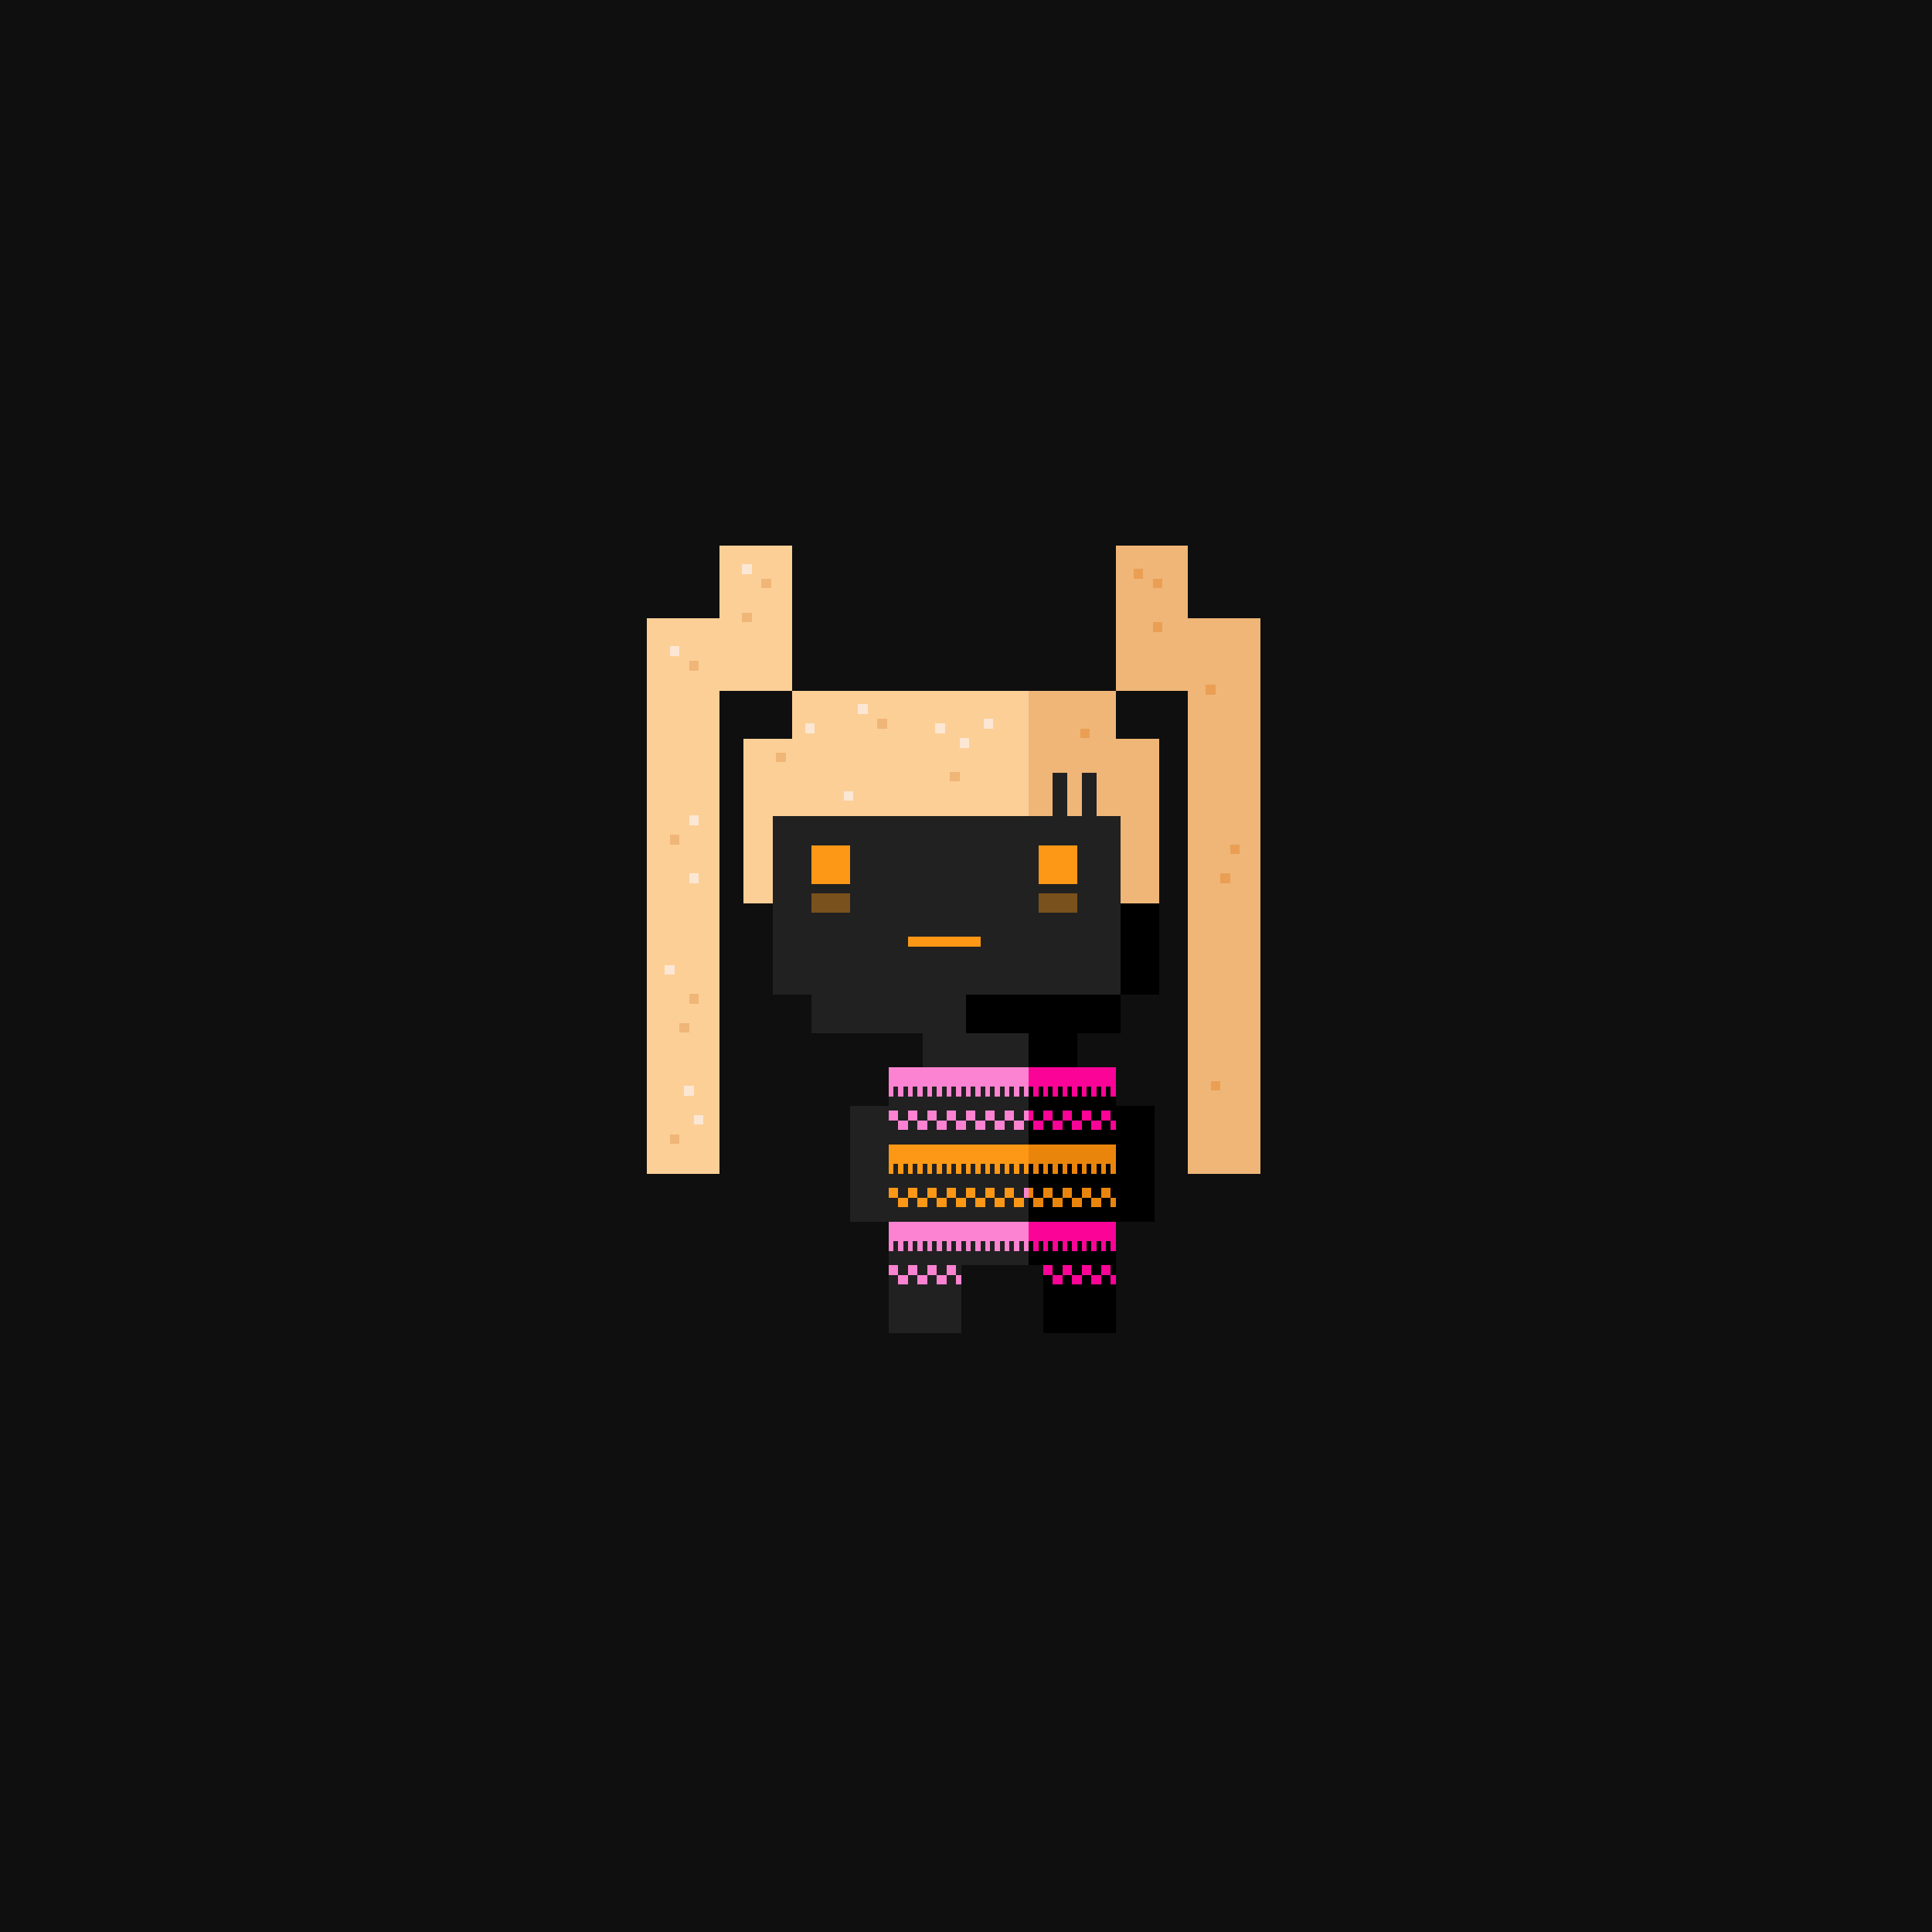 <svg xmlns="http://www.w3.org/2000/svg" viewBox="0 0 400 400">
  <rect x="0" y="0" width="400" height="400" fill="#333333" stroke="none"/>
  <defs>
    <style>.Body__cls-1{opacity:0.7}.Body__cls-2{fill:#212121}.Body__cls-3,.Body__cls-4{fill:#fc9815}.Body__cls-4{opacity:0.4}</style>
  </defs>
  <path class="Body__cls-1" d="M0 0H400V400H0z" shape-rendering="crispEdges"/>
  <path class="Body__cls-2" d="M240 206 240 161 235 161 235 156 230 156 230 151 170 151 170 156 165 156 165 161 160 161 160 206 168 206 168 214 191 214 191 221 184 221 184 229 176 229 176 245 176 253 184 253 184 262 184 276 199 276 199 262 213 262 213 214 200 214 200 206 240 206z" shape-rendering="crispEdges"/>
  <path id="Body__Left_Eye" data-name="Left Eye" class="Body__cls-3" d="M168 175H176V183H168z" shape-rendering="crispEdges"/>
  <path id="Body__Right_Eye" data-name="Right Eye" class="Body__cls-3" d="M215 175H223V183H215z" shape-rendering="crispEdges"/>
  <path id="Body__Mouth" class="Body__cls-3" d="M188 194H203V196H188z" shape-rendering="crispEdges"/>
  <path id="Body__Left_Cheek" data-name="Left Cheek" class="Body__cls-4" d="M168 185H176V189H168z" shape-rendering="crispEdges"/>
  <path id="Body__Right_Cheek" data-name="Right Cheek" class="Body__cls-4" d="M215 185H223V189H215z" shape-rendering="crispEdges"/>
  <path d="M232 214 232 206 200 206 200 214 213 214 213 262 216 262 216 276 231 276 231 262 231 253 239 253 239 245 239 229 231 229 231 221 223 221 223 214 232 214zM240 161 235 161 235 156 230 156 230 161 232 161 232 206 240 206 240 161zM225 151H230V156H225z" shape-rendering="crispEdges"/>
  <defs>
    <style>.Hair__cls-1{fill:#fccf97}.Hair__cls-2{fill:#efb678}.Hair__cls-3{fill:#fce7d4}.Hair__cls-4{fill:#ea9f54}</style>
  </defs>
  <path class="Hair__cls-1" d="M213 143 164 143 164 153 154 153 154 165 154 169 154 187 160 187 160 169 213 169 213 143z" shape-rendering="crispEdges"/>
  <path class="Hair__cls-2" d="M231 153 231 143 213 143 213 169 218 169 218 160 221 160 221 169 224 169 224 160 227 160 227 169 232 169 232 187 240 187 240 169 240 165 240 153 231 153z" shape-rendering="crispEdges"/>
  <path class="Hair__cls-1" d="M149 113 149 128 134 128 134 243 149 243 149 143 164 143 164 128 164 113 149 113z" shape-rendering="crispEdges"/>
  <path class="Hair__cls-2" d="M246 128 246 113 231 113 231 128 231 143 246 143 246 243 261 243 261 128 246 128z" shape-rendering="crispEdges"/>
  <path class="Hair__cls-3" d="M198.66 152.84H200.66V154.84H198.66zM174.66 163.84H176.66V165.84H174.66zM166.66 149.84H168.66V151.84H166.66zM177.66 145.84H179.66V147.84H177.66zM193.66 149.84H195.66V151.84H193.66zM203.66 148.84H205.66V150.84H203.66z" shape-rendering="crispEdges"/>
  <path class="Hair__cls-2" d="M196.66 159.84H198.66V161.84H196.66z" shape-rendering="crispEdges"/>
  <path class="Hair__cls-4" d="M223.66 150.84H225.66V152.84H223.66zM238.66 128.84H240.66V130.84H238.66zM234.66 117.84H236.66V119.84H234.66zM238.66 119.84H240.66V121.84H238.66zM249.66 141.84H251.66V143.84H249.66zM254.66 174.84H256.66V176.84H254.66zM252.66 180.84H254.66V182.84H252.66zM250.66 223.84H252.66V225.84H250.66z" shape-rendering="crispEdges"/>
  <path class="Hair__cls-2" d="M234.66 164.84H236.66V166.84H234.66zM181.66 148.84H183.66V150.84H181.66z" shape-rendering="crispEdges"/>
  <path class="Hair__cls-3" d="M153.66 116.84H155.66V118.84H153.66z" shape-rendering="crispEdges"/>
  <path class="Hair__cls-2" d="M157.66 119.84H159.66V121.84H157.66z" shape-rendering="crispEdges"/>
  <path class="Hair__cls-3" d="M138.66 133.84H140.66V135.84H138.66zM142.66 168.84H144.66V170.84H142.66zM142.66 180.84H144.66V182.84H142.66zM137.66 199.84H139.66V201.84H137.66zM143.66 230.84H145.66V232.84H143.66zM141.66 224.84H143.66V226.84H141.66z" shape-rendering="crispEdges"/>
  <path class="Hair__cls-2" d="M142.66 136.84H144.66V138.84H142.66zM153.66 126.84H155.66V128.84H153.66zM138.66 172.84H140.66V174.84H138.66zM142.66 205.84H144.66V207.84H142.66zM140.66 211.84H142.66V213.84H140.66zM138.66 234.84H140.66V236.84H138.66zM160.66 155.84H162.66V157.84H160.66z" shape-rendering="crispEdges"/>
  <defs>
    <style>.Outfit__cls-1{fill:#fc83d1}.Outfit__cls-2{fill:#fc9815}.Outfit__cls-3{fill:#ea850c}.Outfit__cls-4{fill:#fc0397}</style>
  </defs>
  <path class="Outfit__cls-1" d="M184 253 184 257 184 259 185 259 185 257 186 257 186 259 187 259 187 257 188 257 188 259 189 259 189 257 190 257 190 259 191 259 191 257 192 257 192 259 193 259 193 257 194 257 194 259 195 259 195 257 196 257 196 259 197 259 197 257 198 257 198 259 199 259 199 257 200 257 200 259 201 259 201 257 202 257 202 259 203 259 203 257 204 257 204 259 205 259 205 257 206 257 206 259 207 259 207 257 208 257 208 259 209 259 209 257 210 257 210 259 211 259 211 257 212 257 212 259 213 259 213 257 213 253 184 253zM184 262H186V264H184zM186 264H188V266H186zM188 262H190V264H188zM190 264H192V266H190zM192 262H194V264H192zM194 264H196V266H194zM196 262H198V264H196zM198 264H199V266H198z" shape-rendering="crispEdges"/>
  <path class="Outfit__cls-2" d="M184 237 184 241 184 243 185 243 185 241 186 241 186 243 187 243 187 241 188 241 188 243 189 243 189 241 190 241 190 243 191 243 191 241 192 241 192 243 193 243 193 241 194 241 194 243 195 243 195 241 196 241 196 243 197 243 197 241 198 241 198 243 199 243 199 241 200 241 200 243 201 243 201 241 202 241 202 243 203 243 203 241 204 241 204 243 205 243 205 241 206 241 206 243 207 243 207 241 208 241 208 243 209 243 209 241 210 241 210 243 211 243 211 241 212 241 212 243 213 243 213 241 213 237 184 237zM184 246H186V248H184zM186 248H188V250H186zM188 246H190V248H188zM190 248H192V250H190zM192 246H194V248H192zM194 248H196V250H194zM196 246H198V248H196zM198 248H200V250H198zM200 246H202V248H200zM202 248H204V250H202zM204 246H206V248H204zM206 248H208V250H206zM208 246H210V248H208zM210 248H212V250H210z" shape-rendering="crispEdges"/>
  <path class="Outfit__cls-1" d="M212 246H214V248H212z" shape-rendering="crispEdges"/>
  <path class="Outfit__cls-3" d="M214 248H216V250H214z" shape-rendering="crispEdges"/>
  <path class="Outfit__cls-1" d="M184 221 184 225 184 227 185 227 185 225 186 225 186 227 187 227 187 225 188 225 188 227 189 227 189 225 190 225 190 227 191 227 191 225 192 225 192 227 193 227 193 225 194 225 194 227 195 227 195 225 196 225 196 227 197 227 197 225 198 225 198 227 199 227 199 225 200 225 200 227 201 227 201 225 202 225 202 227 203 227 203 225 204 225 204 227 205 227 205 225 206 225 206 227 207 227 207 225 208 225 208 227 209 227 209 225 210 225 210 227 211 227 211 225 212 225 212 227 213 227 213 225 213 221 184 221zM184 230H186V232H184zM186 232H188V234H186zM188 230H190V232H188zM190 232H192V234H190zM192 230H194V232H192zM194 232H196V234H194zM196 230H198V232H196zM198 232H200V234H198zM200 230H202V232H200zM202 232H204V234H202zM204 230H206V232H204zM206 232H208V234H206zM208 230H210V232H208zM210 232H212V234H210zM212 230H214V232H212z" shape-rendering="crispEdges"/>
  <path class="Outfit__cls-3" d="M213 246H214V248H213z" shape-rendering="crispEdges"/>
  <path class="Outfit__cls-4" d="M213 230H214V232H213zM214 232H216V234H214zM213 253 213 257 214 257 214 259 215 259 215 257 216 257 216 259 217 259 217 257 218 257 218 259 219 259 219 257 220 257 220 259 221 259 221 257 222 257 222 259 223 259 223 257 224 257 224 259 225 259 225 257 226 257 226 259 227 259 227 257 228 257 228 259 229 259 229 257 230 257 230 259 231 259 231 257 231 253 213 253zM216 262H218V264H216zM218 264H220V266H218zM220 262H222V264H220zM222 264H224V266H222zM224 262H226V264H224zM226 264H228V266H226zM228 262H230V264H228zM230 264H231V266H230z" shape-rendering="crispEdges"/>
  <path class="Outfit__cls-3" d="M213 237 213 241 214 241 214 243 215 243 215 241 216 241 216 243 217 243 217 241 218 241 218 243 219 243 219 241 220 241 220 243 221 243 221 241 222 241 222 243 223 243 223 241 224 241 224 243 225 243 225 241 226 241 226 243 227 243 227 241 228 241 228 243 229 243 229 241 230 241 230 243 231 243 231 241 231 237 213 237zM216 246H218V248H216zM218 248H220V250H218zM220 246H222V248H220zM222 248H224V250H222zM224 246H226V248H224zM226 248H228V250H226zM228 246H230V248H228zM230 248H231V250H230z" shape-rendering="crispEdges"/>
  <path class="Outfit__cls-4" d="M213 221 213 225 214 225 214 227 215 227 215 225 216 225 216 227 217 227 217 225 218 225 218 227 219 227 219 225 220 225 220 227 221 227 221 225 222 225 222 227 223 227 223 225 224 225 224 227 225 227 225 225 226 225 226 227 227 227 227 225 228 225 228 227 229 227 229 225 230 225 230 227 231 227 231 225 231 221 213 221zM216 230H218V232H216zM218 232H220V234H218zM220 230H222V232H220zM222 232H224V234H222zM224 230H226V232H224zM226 232H228V234H226zM228 230H230V232H228zM230 232H231V234H230z" shape-rendering="crispEdges"/>
</svg>